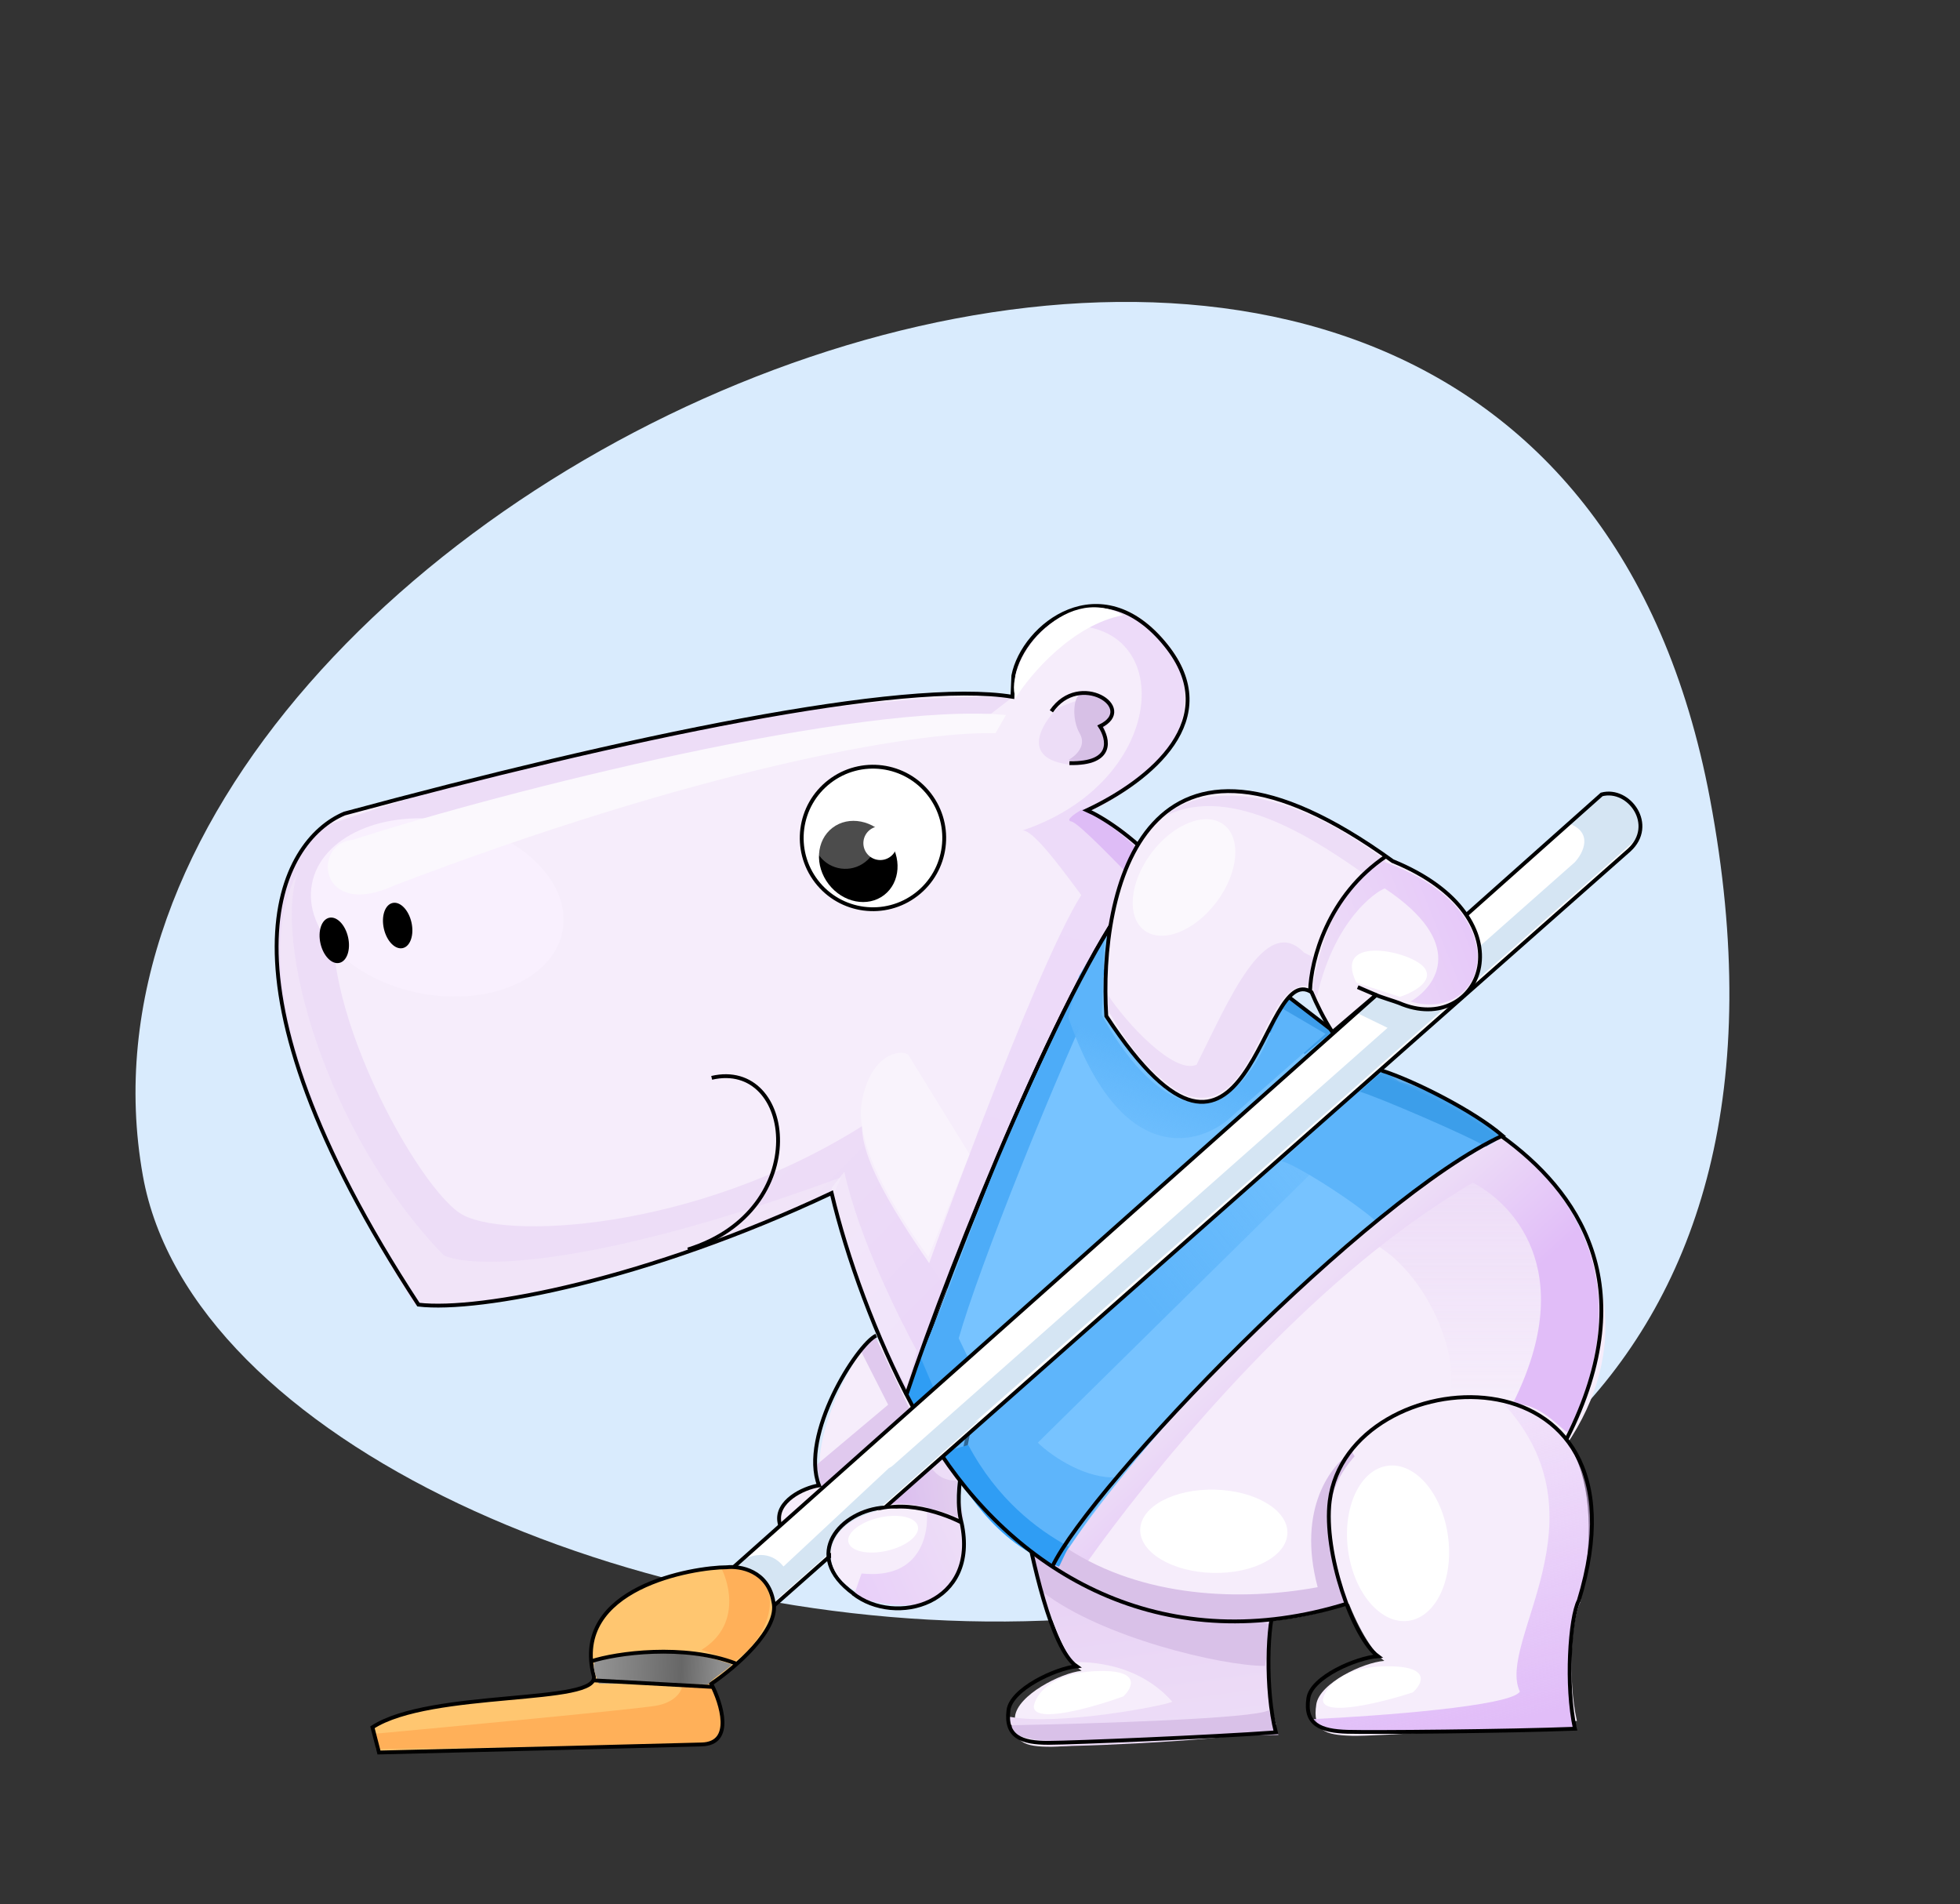 <?xml version="1.0" encoding="UTF-8"?> <svg xmlns="http://www.w3.org/2000/svg" width="626" height="608" viewBox="0 0 626 608" fill="none"><rect x="0" y="0" width="626" height="608" fill="#333333" stroke="none"/> <path d="M45.637 375.458C5.636 152.044 487.11 -58.275 546.136 254.99C615.858 625.019 75.962 544.823 45.637 375.458Z" fill="#D9EBFD"></path> <path d="M345.438 533.511C337.244 527.814 329.655 497.791 326.885 483.492C352.083 486.359 402.557 496.217 407.427 512.697C404.781 518.043 404.065 537.188 407.547 550.675C386.87 553.377 343.624 557.733 335.834 557.757C327.118 557.784 323.161 556.493 324.189 548.051C325.012 541.296 338.697 534.22 345.438 533.511Z" fill="#F6EDFB"></path> <path d="M327.112 481.907C327.813 491.481 336.337 523.265 342.805 530.692C347.836 530.692 363.326 530.864 374.428 543.389C371.718 544.714 338.198 551.093 322.668 548.226C317.748 549.15 332.82 557.213 332.82 557.213C333.957 558.592 395.227 555.38 395.227 553.682L407.389 553.682C403.449 535.436 405.788 517.174 407.389 511.721C359.212 514.128 333.797 492.847 327.112 481.907Z" fill="url(#paint0_linear)"></path> <path d="M405.209 546.095C400.99 548.78 348.795 550.41 323.225 550.889C319.773 560.286 371.888 554.005 408.325 554.005L405.209 546.095Z" fill="#D9C1E8"></path> <path d="M404.021 531.952C390.219 531.952 351.908 522.91 333.11 508.395L330.187 496.422L405.876 518.794L404.021 531.952Z" fill="#D9C1E8"></path> <path d="M420.959 496.972C397.679 509.543 366.026 509.87 353.154 507.002C350.485 504.111 345.059 497.989 344.702 496.632C354.744 503.663 375.158 509.724 418.997 487.854C418.474 488.514 420.087 494.208 420.959 496.972Z" fill="#D9C1E8"></path> <path d="M343.825 532.065C335.632 526.368 329.618 497.337 326.847 483.038C352.045 485.905 402.519 495.763 407.39 512.243C404.743 517.589 404.014 539.677 407.496 553.164C386.273 554.686 342.719 556.485 334.929 556.51C326.213 556.537 321.059 554.567 322.087 546.124C322.91 539.37 337.084 532.774 343.825 532.065Z" stroke="black" stroke-width="1.228"></path> <path d="M263.22 473.898C257.095 463.216 272.009 432.5 279.092 426.842L300.984 450.294C299.846 459.541 304.119 474.429 307.031 484.707C314.636 519.224 265.354 520.681 265.089 491.781C262.091 494.74 250.191 492.676 248.854 484.526C247.785 478.007 257.986 474.724 263.22 473.898Z" fill="#F6EDFB"></path> <path d="M310.17 453.568C309.169 458.66 303.561 475.848 305.958 484.379C313.842 516.99 287.052 514.745 272.672 509.546L275.173 502.425C294.499 504.483 297.015 489.094 295.857 481.142C289.088 479.605 283.762 479.639 281.391 479.989L288.892 451.807L310.17 453.568Z" fill="url(#paint1_linear)"></path> <path opacity="0.6" d="M305.559 472.817C294.769 472.834 293.723 459.391 295.852 452.811L289.975 451.95L282.037 480.935C289.165 478.516 302.187 482.807 307.808 485.255L305.559 472.817Z" fill="url(#paint2_linear)"></path> <path d="M466.486 493.695C355.551 569.739 282.361 449.041 266.194 380.556C207.578 408.197 153.87 418.512 134.231 416.184C65.644 311.514 89.903 268.03 110.606 259.372C200.245 235.186 289.002 216.385 323.947 222.093L324.232 215.336C327.384 199.238 352.174 179.812 372.966 205.677C391.852 229.171 368.298 248.637 347.749 258.327C354.39 261.236 370.549 271.796 382.058 290.759C393.566 309.722 436.179 338.156 452.469 348.855C496.766 361.926 555.233 432.86 466.486 493.695Z" fill="#F6EDFB"></path> <path d="M432.912 394.954C450.854 398.837 466.886 428.831 463.007 445.638C482.141 443.828 495.781 454.132 499.107 458.402C524.223 408.006 499.107 374.48 478.042 362.897C470.332 365.423 440.039 389.062 432.912 394.954Z" fill="url(#paint3_linear)"></path> <path d="M500.684 457.353C529.827 398.767 486.868 368.722 479.879 363.986C443.02 381.14 345.649 469.866 337.235 499.462L343.769 503.803C359.56 480.564 401.786 426.554 447.833 392.638C456.3 386.269 466.371 379.986 470.348 377.64C481.574 383.232 505.149 404.693 483.023 448.474C491.525 447.339 498.765 456.712 500.684 457.353Z" fill="url(#paint4_linear)"></path> <path opacity="0.9" d="M333.305 200.808C376 191.483 376.339 248.512 326.506 265.195C329.614 264.796 337.641 275.376 345.337 285.813C330.191 309.658 294.379 409.921 294.379 409.921L300.023 415.147C303.108 406.054 347.425 308.871 354.049 297.139C359.048 290.313 367.766 278.786 370.393 276.258C364.994 270.062 353.73 262.103 348.772 258.898C411.341 227.464 359.557 175.643 333.305 200.808Z" fill="url(#paint5_linear)"></path> <path opacity="0.3" d="M342.141 262.293C344.527 262.73 357.085 275.972 363.081 282.032L369.224 277.307C360.165 266.695 349.927 260.198 345.94 258.276C344.712 258.969 339.755 261.855 342.141 262.293Z" fill="#BD74EE"></path> <path d="M363.83 282.746C341.784 308.484 304.106 400.336 289.599 443.976C303.501 471.105 313.673 488.179 338.168 499.05C361.326 462.852 428.913 387.71 479.868 362.639C470.184 354.282 457.964 348.564 446.89 345.344C436.397 338.453 418.327 325.499 403.452 311.84C461.449 278.203 397.28 243.692 363.83 282.746Z" fill="#77C3FF"></path> <path d="M355.96 291.599C399.473 238.858 446.916 282.47 364.999 318.909C364.663 330.174 404.089 317.889 408.601 318.308L402.452 311.798L403.17 311.247C460.64 278.281 393.589 238.473 355.96 291.599Z" fill="url(#paint6_linear)"></path> <path d="M289.883 445.056C304.39 401.416 341.55 308.814 363.596 283.075C397.046 244.021 461.215 278.533 403.218 312.17" stroke="black" stroke-width="1.228"></path> <circle cx="278.816" cy="267.571" r="23.373" transform="rotate(-37.566 278.816 267.571)" fill="white"></circle> <circle cx="278.816" cy="267.571" r="22.759" transform="rotate(-37.566 278.816 267.571)" stroke="black" stroke-width="1.228"></circle> <ellipse cx="274.121" cy="275.069" rx="11.925" ry="13.538" transform="rotate(-37.566 274.121 275.069)" fill="black"></ellipse> <path d="M339.765 243.861C326.477 241.344 332.8 231.055 337.622 226.225C358.093 216.98 355.927 227.71 352.286 234.23C353.649 238.489 353.054 246.377 339.765 243.861Z" fill="#EDDDF7"></path> <path d="M344.905 234.324C347.123 238.17 343.451 241.458 341.337 242.621C346.51 243.731 355.933 243.008 352.24 231.227C360.727 223.311 347.018 221.13 344.972 221.778C342.926 222.427 342.132 229.516 344.905 234.324Z" fill="#D7C0E6"></path> <path d="M335.791 227.124C344.745 214.049 363.349 226.137 351.356 231.903C354.054 235.958 355.872 243.989 341.56 243.674" stroke="black" stroke-width="1.228"></path> <path d="M337.827 499.412L340.79 494.393C365.18 510.373 396.762 511.263 420.847 506.812C414.091 481.476 425.433 467.533 431.759 463.559L454.661 501.542C395.106 532.613 349.842 511.845 337.827 499.412Z" fill="#D9C1E8"></path> <path d="M279.747 427.171C275.56 428.534 274.943 431.368 274.943 431.368L283.66 448.541L260.892 467.667L262.323 475.083L285.872 454.136L290.703 450.298L279.747 427.171Z" fill="#E0C9EE"></path> <path d="M279.863 426.455C273.695 429.346 255.409 458.285 261.588 474.304C256.354 475.13 247.847 479.443 248.916 485.962C249.587 490.051 252.915 492.607 256.445 493.767M307.092 486.143C304.181 475.865 309.353 459.578 310.491 450.33M307.092 486.143C300.426 482.707 284.898 477.574 276.122 484.526M307.092 486.143C312.856 512.304 285.941 519.474 272.457 508.829" stroke="black" stroke-width="1.228"></path> <path opacity="0.6" d="M331.46 460.662L448.051 345.792L440.975 342.44L301.34 464.493C316.141 486.95 330.594 497.631 337.901 499.454L356.68 471.708C347.324 472.366 336.497 465.553 331.46 460.662Z" fill="url(#paint7_linear)"></path> <path d="M409.275 370.837C412.061 370.837 431.261 382.702 439.449 389.924C444.71 383.579 467.108 370.386 478.714 363.294C466.954 353.855 447.637 345.693 439.449 342.792L409.275 370.837Z" fill="#5CB4FA"></path> <path opacity="0.7" d="M434.245 348.567C439.984 350.207 469.223 362.797 474.619 366.168L480.215 362.897C470.526 353.829 448.132 345.39 441.676 341.957L434.245 348.567Z" fill="#3094E3"></path> <path d="M405.169 329.424L416.766 336.573L425.503 329.424L411.524 318.305C409.744 319.448 406.546 326.194 405.169 329.424Z" fill="#3D9DEA"></path> <path d="M289.813 443.511L300.673 417.33L319.513 368.139L345.272 311.877L353.46 309.278C337.444 342.605 312.462 405.018 306.203 427.346L311.837 439.025L290.961 446.456L289.813 443.511Z" fill="#4DACF8"></path> <path d="M293.693 432.71L298.573 444.163L291.449 448.777L289.638 444.543L293.693 432.71Z" fill="#2F9DF4"></path> <path d="M275.324 359.601C275.067 373.735 293.932 398.93 302.364 411.56L289.686 444.487C280.364 431.338 269.394 397.092 265.075 381.613C204.189 411.555 151.302 417.379 132.469 416.548C70.943 319.181 87.62 274.045 103.707 263.721C210.307 227.246 294.5 221.262 323.214 222.755L316.52 227.904C207.668 240.82 114.64 269.562 108.688 284.244C97.28 312.382 131.324 376.723 146.749 387.285C159.61 396.091 221.694 393.39 275.324 359.601Z" fill="url(#paint8_linear)"></path> <path opacity="0.65" d="M141.697 400.817C103.923 361.768 86.895 300.054 95.299 278.112C74.973 314.812 113.015 385.675 134.576 416.519C164.938 421.722 235.123 394.945 266.42 380.906L268.591 375.962C187.483 405.741 150.2 404.94 141.697 400.817Z" fill="#F3E8F9"></path> <path d="M309.242 461.392C318.415 478.667 331.162 488.373 341.319 493.851L338.26 500.26C316.828 492.415 307.748 474.54 300.955 463.799L309.242 461.392Z" fill="#2F9DF4"></path> <path opacity="0.5" d="M269.673 374.157C274.176 394.948 287.123 420.747 292.858 431.4L289.55 442.936C276.552 420.109 268.198 390.973 265.647 379.259L269.673 374.157Z" fill="#F9F3FC"></path> <path d="M370.574 276.702C361.352 266.692 351.868 260.79 347.163 258.728C367.713 249.038 391.267 229.573 372.381 206.079C351.589 180.214 326.799 199.639 323.646 215.737L323.362 222.494C288.416 216.786 199.66 235.588 110.021 259.774C89.318 268.432 65.059 311.916 133.646 416.585C153.285 418.914 206.992 408.598 265.609 380.958C270.358 401.075 279.6 426.898 291.481 449.052M500.367 459.459C525.354 410.084 503.635 380.16 479.562 362.785M300.557 464.356C326.917 503.925 373.12 529.854 430.416 511.992" stroke="black" stroke-width="1.228"></path> <ellipse cx="139.65" cy="289.757" rx="27.93" ry="40.721" transform="rotate(-79.382 139.65 289.757)" fill="#F9F0FE"></ellipse> <ellipse cx="127.01" cy="295.536" rx="4.519" ry="7.385" transform="rotate(-12.671 127.01 295.536)" fill="black"></ellipse> <path d="M375.867 320.728L402.11 311.908L407.38 316.698L393.757 317.288L375.867 320.728Z" fill="#238ADA"></path> <ellipse cx="106.763" cy="300.259" rx="4.519" ry="7.385" transform="rotate(-12.671 106.763 300.259)" fill="black"></ellipse> <path d="M509.379 255.413L220.844 512.141L217.699 512.141L232.246 526.113L519.13 271.665C529.031 264.254 519.13 249.428 509.379 255.413Z" fill="white"></path> <path d="M312.978 453.224L283.905 468.782L250.24 500.201C245.831 494.662 239.64 496.595 237.096 498.254L226.47 505.441L218.902 511.122L227.556 519.085L231.899 525.138L312.978 453.224Z" fill="#D5E5F3"></path> <path d="M282.645 481.356C268.539 482.208 255.685 496.615 272.685 508.938" stroke="black" stroke-width="1.228"></path> <path d="M293.669 469.671L521.425 269.065L523.737 266.479L523.737 262.872L521.425 257.336L517.163 254.314L512.176 253.256L500.912 262.872C509.041 265.77 505.68 272.369 502.984 275.305L461.112 312.342L439.171 317.964L433.513 323.502L443.179 328.205L282.908 469.969L293.669 469.671Z" fill="#D5E5F3"></path> <path d="M511.551 253.671L234.254 500.445L247.011 512.848L520.343 271.432C529.032 263.487 520.343 251.361 511.551 253.671Z" stroke="black" stroke-width="1.228"></path> <path d="M277.13 483.38C260.841 489.158 263.525 503.289 273.081 507.801L274.903 502.416L292.123 495.963C292.96 487.927 293.42 477.602 277.13 483.38Z" fill="#F6EDFB"></path> <path d="M341.189 324.874C357.5 371.767 381.398 366.118 391.86 357.85L423.356 330.114L408.955 321.678C390.323 376.193 363.161 345.287 351.897 324.033L352.778 298.204L344.647 311.604L341.189 324.874Z" fill="url(#paint9_linear)"></path> <path d="M321.274 228.31C274.736 224.005 161.405 252.424 112.744 268.153C99.384 269.365 101.893 293.928 126.018 282.692C221.278 246.379 291.301 233.353 317.939 234.13L321.274 228.31Z" fill="#FBF8FD"></path> <path d="M289.469 445.488C303.975 401.848 341.783 308.484 363.829 282.745C397.28 243.691 461.449 278.203 403.452 311.839C405.614 313.825 407.845 315.796 410.11 317.736M336.071 500.298C348.495 474.219 436.802 382.403 479.868 362.639C470.811 354.823 451.708 345.131 441.227 341.817M410.816 317.736L425.224 328.817" stroke="black" stroke-width="1.228"></path> <ellipse rx="5.39" ry="5.39" transform="matrix(0.793 -0.61 0.61 0.793 281.143 269.233)" fill="white"></ellipse> <circle opacity="0.3" r="10.336" transform="matrix(0.793 -0.61 0.61 0.793 269.987 267.088)" fill="white"></circle> <path d="M324.376 222.865C320.327 212.211 339.419 185.674 358.75 196.425C342.548 199.466 329.083 215.318 324.376 222.865Z" fill="white"></path> <ellipse cx="387.678" cy="488.956" rx="23.511" ry="13.299" transform="rotate(1.406 387.678 488.956)" fill="white"></ellipse> <path d="M442.127 530.341C434.123 524.38 422.861 497.147 425.211 479.744C429.866 445.274 524.254 415.889 504.761 511.555C501.942 516.812 500.603 535.923 503.644 549.516C482.89 551.544 439.525 554.49 431.738 554.261C423.026 554.005 419.113 552.585 420.416 544.181C421.458 537.457 435.366 530.829 442.127 530.341Z" fill="#F6EDFB"></path> <path d="M485.426 540.154C482.568 544.831 440.273 547.95 419.483 548.924C419.483 552.129 425.649 553.345 428.732 553.553L503.618 551.848C498.94 539.894 501.669 521.096 503.618 513.191C518.171 466.414 494.089 450.388 480.229 448.223C513.949 484.904 477.86 524.274 485.426 540.154Z" fill="url(#paint10_linear)"></path> <path d="M440.068 528.844C432.064 522.882 422.652 495.707 424.695 479.289C430.381 433.6 529.857 427.173 504.244 511.101C501.425 516.358 499.977 538.41 503.018 552.003C481.757 552.834 438.168 553.214 430.381 552.985C421.669 552.729 416.582 550.592 417.884 542.187C418.926 535.464 433.308 529.332 440.068 528.844Z" stroke="black" stroke-width="1.228"></path> <path d="M442.603 532.064C428.031 532.258 423.147 539.221 422.527 542.679C422.358 548.401 441.591 543.551 451.228 540.41C454.425 537.548 457.176 531.87 442.603 532.064Z" fill="white"></path> <ellipse cx="446.519" cy="492.796" rx="24.975" ry="16.114" transform="rotate(82.478 446.519 492.796)" fill="white"></ellipse> <path opacity="0.35" d="M275.356 351.282C272.481 365.868 286.32 386.845 296.488 401.369L309.667 368.593L290.043 336.754C287.3 334.973 278.23 336.695 275.356 351.282Z" fill="white"></path> <ellipse cx="282.064" cy="489.889" rx="5.433" ry="11.379" transform="rotate(-102.753 282.064 489.889)" fill="white"></ellipse> <path d="M219.716 398.982C259.926 386.446 253.757 338.007 227.3 344.168" stroke="black" stroke-width="1.228"></path> <path d="M349.9 533.618C335.342 534.286 330.687 541.405 330.18 544.881C330.198 550.605 349.263 545.132 358.793 541.68C361.894 538.714 364.459 532.95 349.9 533.618Z" fill="white"></path> <ellipse opacity="0.8" cx="381.131" cy="286.82" rx="21.839" ry="11.813" transform="rotate(-37.566 381.131 286.82)" fill="#97D1FF"></ellipse> <path d="M353.336 324.445C399.394 394.835 402.485 306.128 418.892 316.813C420.432 320.501 422.789 325.32 425.558 329.594L439.486 317.702C440.354 318.177 446.003 319.91 446.854 320.277C472.827 331.473 489.774 293.3 444.781 274.953C365.544 217.614 350.802 284.057 353.336 324.445Z" fill="#F6EDFB"></path> <path d="M439.486 317.702C440.354 318.177 446.003 319.91 446.854 320.277C472.827 331.473 489.774 293.3 444.781 274.953C365.544 217.614 350.802 284.057 353.336 324.445C399.394 394.835 402.485 306.128 418.892 316.813C420.432 320.501 422.789 325.32 425.558 329.594L439.486 317.702ZM439.486 317.702L433.641 315.201" stroke="black" stroke-width="1.228"></path> <path d="M447.095 318.304L433.216 313.775C425.473 298.143 451.04 303.694 454.984 309.1C458.14 313.424 451.04 317.038 447.095 318.304Z" fill="white"></path> <path d="M435.913 279.233L435.998 279.293L442.735 274.937C404.84 246.316 379.874 253.165 372.328 260.543C393.642 249.699 421.988 269.504 435.913 279.233Z" fill="#EDDDF7"></path> <path d="M441.758 275.077L436.726 278.451C437.602 278.961 424.89 283.457 419.251 314.963C419.063 316.013 420.585 318.395 420.585 318.395C426.554 291.587 441.826 283.385 442.362 283.742C468.346 301.06 458.995 314.854 450.482 319.807C475.349 326.951 485.642 290.551 441.758 275.077Z" fill="url(#paint11_linear)"></path> <path d="M419.525 305.721L416.446 304.147C403.997 291.227 392.107 320.25 382.166 339.984C374.87 343.163 359.476 326.308 354.046 317.95C354.046 317.95 353.778 320.339 354.046 322.922C357.156 327.516 362.669 339.472 376.517 348.672C400.948 360.299 402.464 313.154 417.712 314.815L419.525 305.721Z" fill="#EDDDF7"></path> <path d="M418.421 316.443C418.684 306.744 423.967 285.887 442.925 273.259" stroke="black" stroke-width="1.228"></path> <ellipse opacity="0.6" cx="378.159" cy="280.187" rx="13.013" ry="21.11" transform="rotate(-143.153 378.159 280.187)" fill="white"></ellipse> <path d="M118.956 551.542L121.041 559.597C151.139 558.867 213.903 557.33 224.173 557.019C234.442 556.708 230.446 543.98 227.165 537.655C234.697 532.576 249.211 520.22 247.01 511.431C245.309 501.509 236.372 499.973 232.116 500.446C221.495 500.446 182.32 506.899 189.614 535.088C192.037 544.452 137.609 539.455 118.956 551.542Z" fill="#FFC670"></path> <path opacity="0.5" d="M209.449 544.673C215.527 543.625 217.571 540.219 217.833 538.646H227.004C234.34 552.271 228.139 556.55 224.121 556.987L120.104 558.559V553.581C147.353 551.048 203.37 545.721 209.449 544.673Z" fill="#FF9B42"></path> <path opacity="0.5" d="M224.062 526.802C236.248 519.392 233.256 506.15 230.237 500.455C254.514 500.455 246.181 523.5 234.44 530.471L224.062 526.802Z" fill="#FF9B42"></path> <path d="M118.956 551.542L121.041 559.597C151.139 558.867 213.903 557.33 224.173 557.019C234.442 556.708 230.446 543.98 227.165 537.655C234.697 532.576 249.211 520.22 247.01 511.431C245.309 501.509 236.372 499.973 232.116 500.446C221.495 500.446 182.32 506.899 189.614 535.088C192.037 544.452 137.609 539.455 118.956 551.542Z" stroke="black" stroke-width="1.228"></path> <path d="M233.751 531.544C217.24 525.21 197.956 527.985 189.917 530.624C189.067 532.59 190.551 535.703 191.259 537.592L226.098 537.85C227.839 535.745 231.547 533.748 233.751 531.544Z" fill="url(#paint12_linear)"></path> <path d="M188.788 530.484C196.827 527.846 218.464 524.83 234.975 531.163M227.518 538.645L189.728 536.57" stroke="black" stroke-width="1.228"></path> <defs> <linearGradient id="paint0_linear" x1="360.207" y1="510.883" x2="366.441" y2="557.277" gradientUnits="userSpaceOnUse"> <stop stop-color="#E9D4F5"></stop> <stop offset="1" stop-color="#EDDDF7"></stop> </linearGradient> <linearGradient id="paint1_linear" x1="275.046" y1="506.224" x2="307.261" y2="491.475" gradientUnits="userSpaceOnUse"> <stop stop-color="#E9D0F9"></stop> <stop offset="1" stop-color="#EDDDF7"></stop> </linearGradient> <linearGradient id="paint2_linear" x1="283.916" y1="470.62" x2="303.435" y2="468.408" gradientUnits="userSpaceOnUse"> <stop stop-color="#D1AAEA"></stop> <stop offset="1" stop-color="#D9C1E8"></stop> </linearGradient> <linearGradient id="paint3_linear" x1="471.263" y1="373.772" x2="471.263" y2="446.204" gradientUnits="userSpaceOnUse"> <stop stop-color="#EDDCF7"></stop> <stop offset="1" stop-color="#EDDCF7" stop-opacity="0"></stop> </linearGradient> <linearGradient id="paint4_linear" x1="458.713" y1="376.006" x2="487.807" y2="407.936" gradientUnits="userSpaceOnUse"> <stop stop-color="#EDDDF7"></stop> <stop offset="1" stop-color="#E1BDF8"></stop> </linearGradient> <linearGradient id="paint5_linear" x1="299.002" y1="415.932" x2="343.866" y2="254.765" gradientUnits="userSpaceOnUse"> <stop stop-color="#EBD7F8"></stop> <stop offset="1" stop-color="#EDDAF9"></stop> </linearGradient> <linearGradient id="paint6_linear" x1="408.409" y1="289.497" x2="407.593" y2="319.083" gradientUnits="userSpaceOnUse"> <stop stop-color="#5DB4FA"></stop> <stop offset="1" stop-color="#3D9DEA"></stop> </linearGradient> <linearGradient id="paint7_linear" x1="364.325" y1="413.93" x2="443.174" y2="350.899" gradientUnits="userSpaceOnUse"> <stop stop-color="#4DACF8"></stop> <stop offset="1" stop-color="#4DACF8" stop-opacity="0"></stop> </linearGradient> <linearGradient id="paint8_linear" x1="246.897" y1="370.2" x2="297.288" y2="419.83" gradientUnits="userSpaceOnUse"> <stop stop-color="#EDDDF7"></stop> <stop offset="1" stop-color="#EBD7F8"></stop> </linearGradient> <linearGradient id="paint9_linear" x1="382.273" y1="341.216" x2="367.836" y2="379.27" gradientUnits="userSpaceOnUse"> <stop stop-color="#5CB4FA"></stop> <stop offset="1" stop-color="#5CB4FA" stop-opacity="0"></stop> </linearGradient> <linearGradient id="paint10_linear" x1="436.63" y1="429.759" x2="463.808" y2="553.553" gradientUnits="userSpaceOnUse"> <stop stop-color="#E1BDF8" stop-opacity="0"></stop> <stop offset="1" stop-color="#E1BDF8"></stop> </linearGradient> <linearGradient id="paint11_linear" x1="420.433" y1="309.39" x2="468.482" y2="290.199" gradientUnits="userSpaceOnUse"> <stop stop-color="#EDDDF7"></stop> <stop offset="1" stop-color="#E6C8F9"></stop> </linearGradient> <linearGradient id="paint12_linear" x1="189.662" y1="532.767" x2="230.246" y2="534.2" gradientUnits="userSpaceOnUse"> <stop stop-color="#959595"></stop> <stop offset="0.688" stop-color="#676767"></stop> <stop offset="1" stop-color="#909090"></stop> </linearGradient> </defs> </svg> 